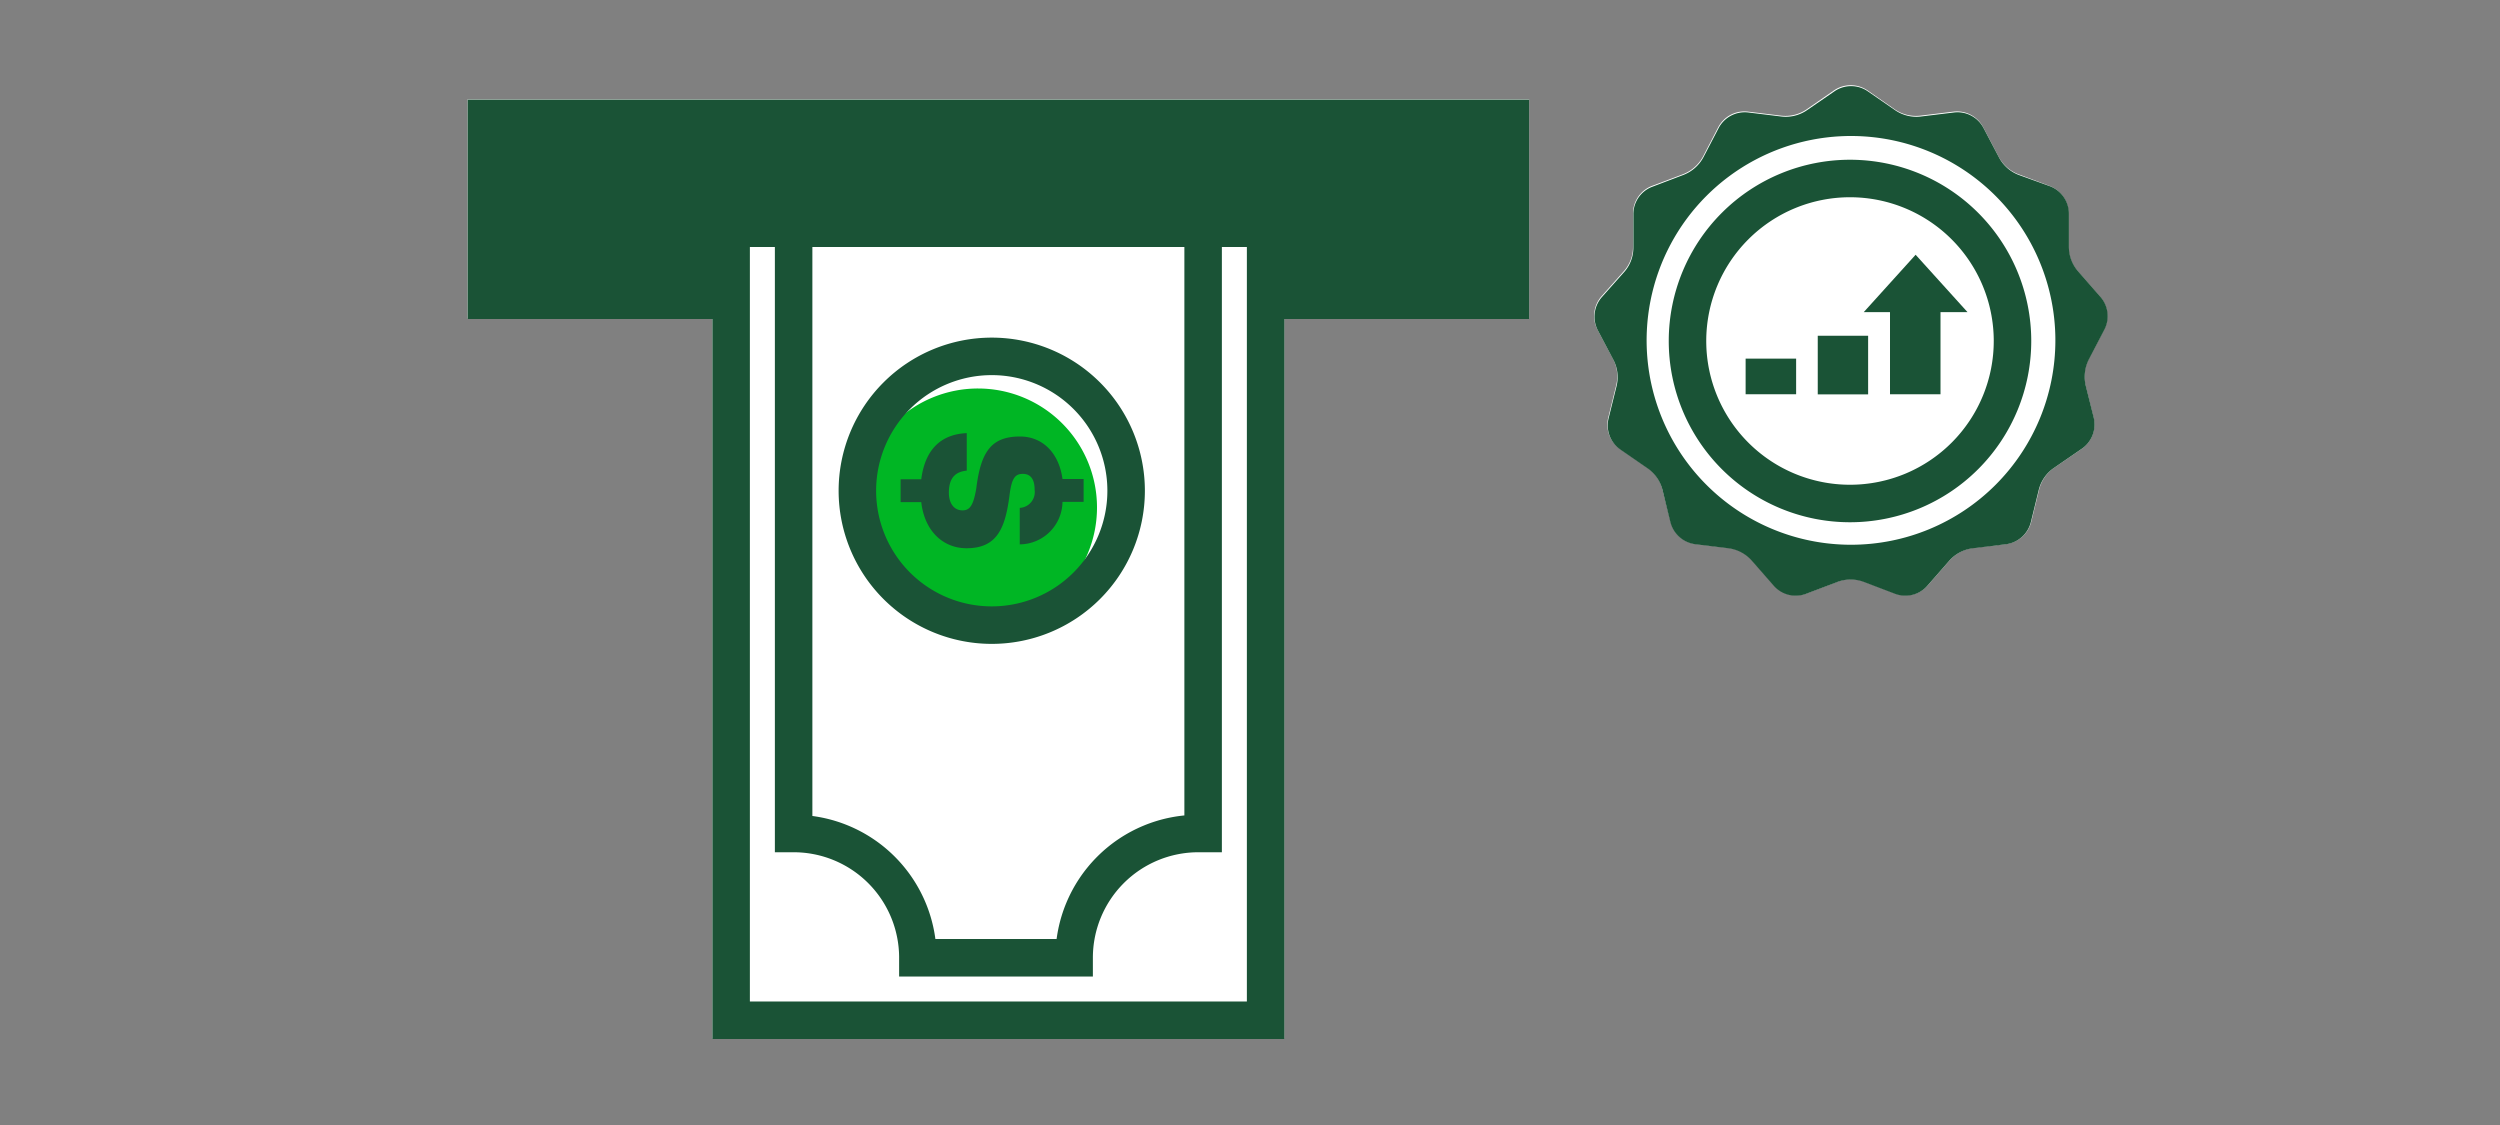 <svg xmlns="http://www.w3.org/2000/svg" viewBox="0 0 200 90"><rect x="0" y="0" width="200" height="90" fill="#808080" stroke="none"/><title>cashableGICTermDeposits</title><g id="FLT_ART_WORKS" data-name="FLT ART WORKS"><polygon points="122.33 7.95 122.33 25.5 102.74 25.5 102.74 83.1 56.98 83.1 56.98 25.5 37.4 25.5 37.4 7.95 122.33 7.95" style="fill:#fff"/><path d="M167.1,28.71a3.06,3.06,0,0,0-.26,2.12l.64,2.57a2.37,2.37,0,0,1-.95,2.51l-2.18,1.5a3,3,0,0,0-1.22,1.76l-.63,2.57a2.36,2.36,0,0,1-2,1.78l-2.63.31a3.06,3.06,0,0,0-1.9,1l-1.75,2a2.36,2.36,0,0,1-2.6.64l-2.47-.94a3,3,0,0,0-2.14,0l-2.48.94a2.36,2.36,0,0,1-2.6-.64l-1.75-2a3,3,0,0,0-1.9-1l-2.62-.31a2.37,2.37,0,0,1-2-1.78L133,39.17a3,3,0,0,0-1.22-1.76l-2.17-1.5a2.35,2.35,0,0,1-.95-2.51l.64-2.6a3,3,0,0,0-.25-2.07l-1.25-2.36a2.38,2.38,0,0,1,.32-2.67l1.78-2a2.9,2.9,0,0,0,.74-1.94V17.08a2.36,2.36,0,0,1,1.52-2.21l2.47-.93a3.07,3.07,0,0,0,1.61-1.42l1.22-2.35a2.37,2.37,0,0,1,2.38-1.24l2.62.32a3,3,0,0,0,2.08-.51l2.18-1.51a2.38,2.38,0,0,1,2.68,0l2.17,1.51a3,3,0,0,0,2.08.51l2.63-.32a2.36,2.36,0,0,1,2.37,1.24l1.23,2.35a3,3,0,0,0,1.6,1.42l2.47.93a2.37,2.37,0,0,1,1.53,2.21v2.64a3,3,0,0,0,.76,2l1.75,2a2.37,2.37,0,0,1,.32,2.67Z" style="fill:#fff"/><polygon points="37.41 7.97 37.41 25.52 57.51 25.52 57.51 19.76 102.3 19.76 102.3 25.52 122.33 25.52 122.33 7.97 37.41 7.97" style="fill:#1a5336"/><polyline points="101.25 14.95 101.25 81.62 58.49 81.62 58.49 18.13" style="fill:none;stroke:#1a5336;stroke-miterlimit:10;stroke-width:3px"/><path d="M78.23,50.12a9.52,9.52,0,1,1,9.53-9.52A9.52,9.52,0,0,1,78.23,50.12Z" style="fill:#00b624"/><path d="M79.34,28.51A10.75,10.75,0,1,1,68.59,39.26,10.75,10.75,0,0,1,79.34,28.51Z" style="fill:none;stroke:#1a5336;stroke-miterlimit:10;stroke-width:3px"/><path d="M63.49,15V66.68a9.94,9.94,0,0,1,9.94,9.94h12.5a9.94,9.94,0,0,1,9.94-9.94l.38,0V15" style="fill:none;stroke:#1a5336;stroke-miterlimit:10;stroke-width:3px"/><path d="M77,40.83c-.64,0-1.09-.51-1.09-1.42,0-1.31.65-1.68,1.43-1.76v-3C75.24,34.74,74,36,73.7,38.34H72.05v1.83H73.7c.27,2.36,1.79,3.69,3.62,3.69,2.44,0,3.1-1.59,3.44-4.23.17-1.38.45-1.72,1.07-1.72s.94.43.94,1.27a1.27,1.27,0,0,1-1.19,1.45v2.92A3.45,3.45,0,0,0,85,40.15h1.69V38.32H85c-.29-2.12-1.62-3.4-3.4-3.4-2.3,0-3.14,1.22-3.5,4.17C77.87,40.41,77.6,40.83,77,40.83Z" style="fill:#1a5336"/><rect x="145.42" y="26.86" width="4.03" height="4.69" style="fill:#1a5336"/><rect x="139.65" y="28.69" width="4.04" height="2.85" style="fill:#1a5336"/><polygon points="157.4 24.97 153.25 20.38 149.1 24.97 151.2 24.97 151.2 31.54 155.24 31.54 155.24 24.97 157.4 24.97" style="fill:#1a5336"/><path d="M168.34,26.39a2.35,2.35,0,0,0-.32-2.66l-1.75-2a3,3,0,0,1-.76-2V17.1A2.35,2.35,0,0,0,164,14.9L161.51,14a3,3,0,0,1-1.6-1.42l-1.23-2.34A2.35,2.35,0,0,0,156.31,9l-2.63.32a3,3,0,0,1-2.08-.51l-2.17-1.5a2.35,2.35,0,0,0-2.68,0l-2.18,1.5a3,3,0,0,1-2.08.51L139.87,9a2.36,2.36,0,0,0-2.38,1.25l-1.22,2.34A3.07,3.07,0,0,1,134.66,14l-2.47.94a2.34,2.34,0,0,0-1.52,2.2v2.68a2.92,2.92,0,0,1-.74,1.95l-1.78,2a2.37,2.37,0,0,0-.32,2.66l1.25,2.37a3,3,0,0,1,.25,2.07l-.64,2.59a2.35,2.35,0,0,0,.95,2.51l2.17,1.5A3,3,0,0,1,133,39.19l.63,2.57a2.37,2.37,0,0,0,2,1.78l2.62.32a3,3,0,0,1,1.9,1l1.75,2a2.34,2.34,0,0,0,2.6.64l2.48-.94a3,3,0,0,1,2.14,0l2.47.94a2.34,2.34,0,0,0,2.6-.64l1.75-2a3,3,0,0,1,1.9-1l2.63-.32a2.36,2.36,0,0,0,2-1.78l.63-2.57a3,3,0,0,1,1.22-1.76l2.18-1.5a2.36,2.36,0,0,0,1-2.51l-.64-2.56a3.08,3.08,0,0,1,.26-2.13ZM148.09,43.58a16.35,16.35,0,1,1,16.34-16.35A16.35,16.35,0,0,1,148.09,43.58Z" style="fill:#1a5336"/><path d="M161,27.23a13,13,0,1,1-12.95-12.95A13,13,0,0,1,161,27.23Z" style="fill:none;stroke:#1a5336;stroke-miterlimit:10;stroke-width:3px"/></g></svg>